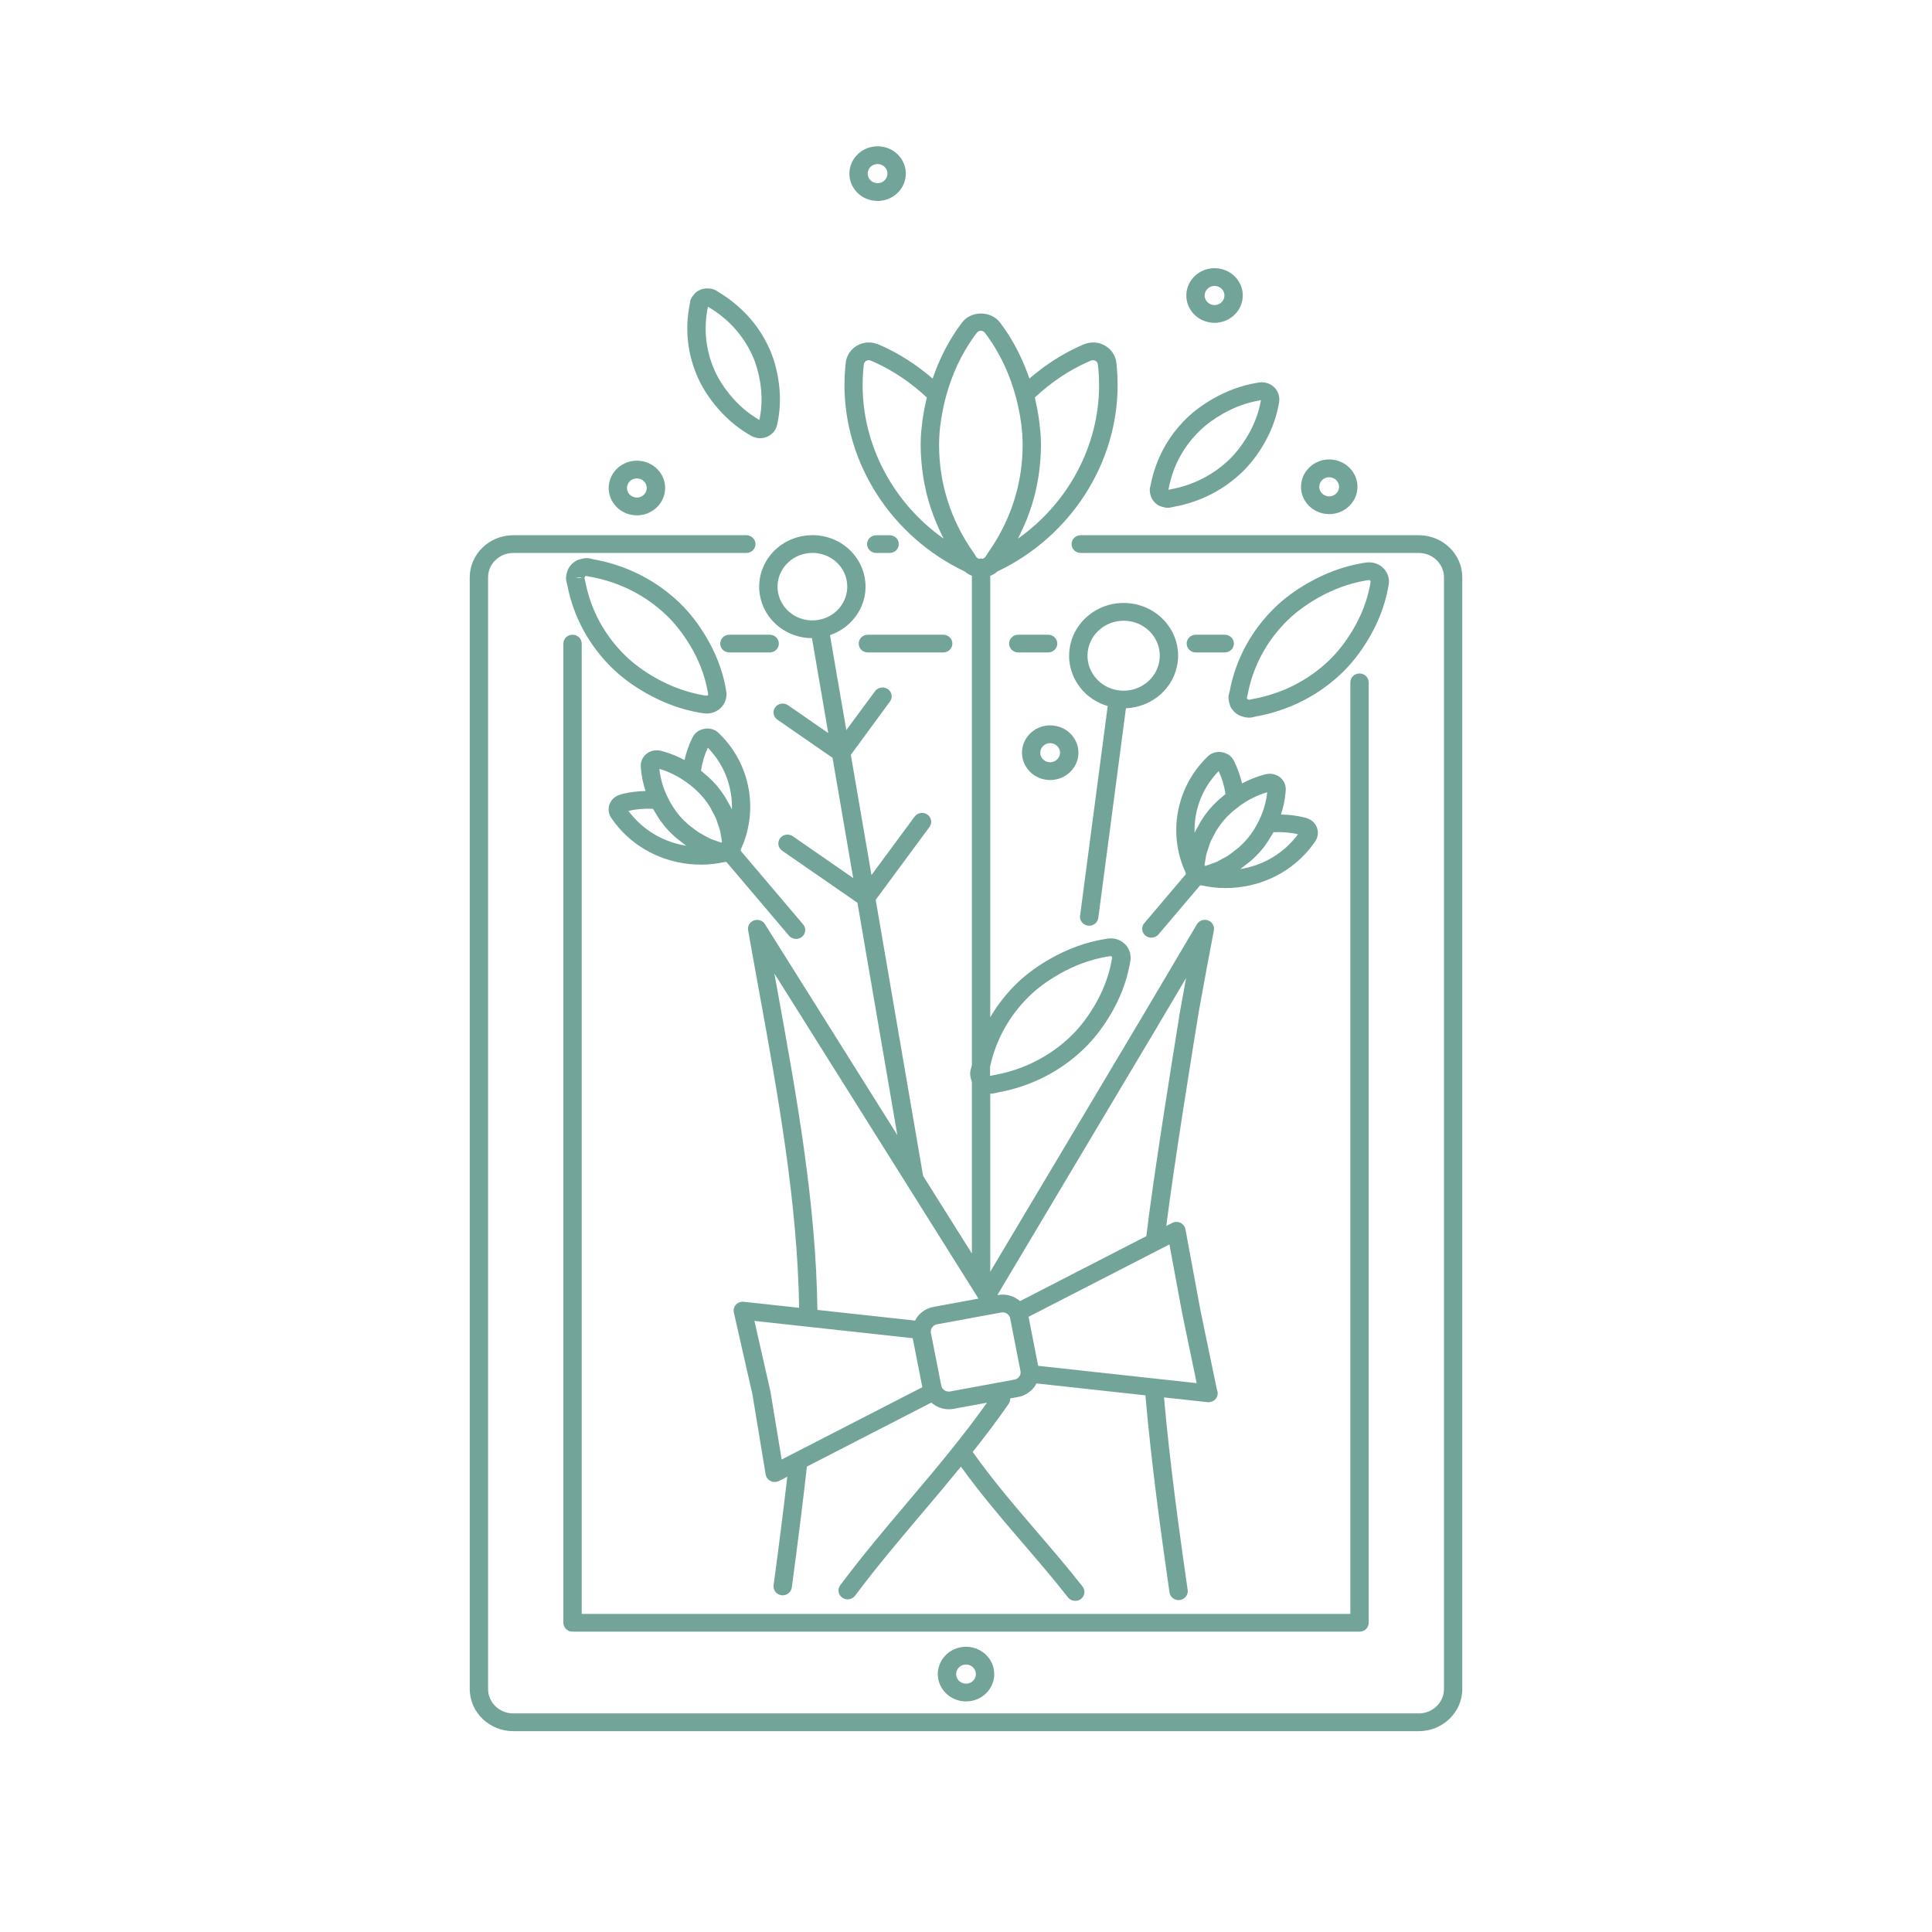 <svg width="80" height="80" viewBox="0 0 80 80" fill="none" xmlns="http://www.w3.org/2000/svg">
<path d="M31.466 24.643C31.642 25.671 32.548 26.418 33.622 26.425L34.296 30.354L32.63 29.201C32.46 29.084 32.222 29.122 32.1 29.287C31.979 29.451 32.019 29.682 32.189 29.799L34.474 31.38L35.329 36.358L32.828 34.627C32.658 34.51 32.42 34.548 32.299 34.713C32.178 34.877 32.217 35.108 32.387 35.225L35.505 37.382L37.157 47.001L31.675 38.267C31.581 38.116 31.389 38.052 31.219 38.113C31.049 38.174 30.946 38.344 30.978 38.518C31.129 39.377 31.285 40.241 31.444 41.108C32.223 45.397 33.023 49.826 33.09 54.154L30.8 53.904C30.679 53.891 30.557 53.935 30.475 54.023C30.393 54.112 30.36 54.232 30.387 54.348L31.159 57.751L31.704 61.056C31.723 61.173 31.8 61.274 31.91 61.327C31.963 61.353 32.022 61.365 32.078 61.365C32.14 61.365 32.201 61.352 32.256 61.323L32.6 61.148C32.442 62.512 32.256 63.985 32.033 65.644C32.006 65.845 32.153 66.029 32.36 66.055C32.378 66.057 32.393 66.058 32.409 66.058C32.597 66.058 32.76 65.922 32.786 65.738C33.038 63.872 33.242 62.233 33.412 60.728L38.565 58.078C38.757 58.249 39.011 58.355 39.288 58.355C39.354 58.355 39.422 58.348 39.489 58.336L40.87 58.082C39.873 59.484 38.738 60.837 37.629 62.146C36.674 63.274 35.686 64.444 34.792 65.642C34.669 65.807 34.707 66.037 34.878 66.156C34.946 66.203 35.023 66.226 35.1 66.226C35.218 66.226 35.335 66.172 35.409 66.073C36.289 64.893 37.269 63.735 38.218 62.614C38.741 61.997 39.269 61.369 39.79 60.73C40.577 61.823 41.465 62.869 42.336 63.88C42.969 64.616 43.623 65.378 44.221 66.142C44.297 66.238 44.41 66.288 44.525 66.288C44.605 66.288 44.686 66.264 44.754 66.214C44.92 66.092 44.953 65.86 44.828 65.698C44.22 64.919 43.56 64.151 42.921 63.408C42.012 62.35 41.078 61.257 40.278 60.121C40.798 59.467 41.305 58.801 41.773 58.12C41.818 58.054 41.831 57.98 41.829 57.906L42.154 57.847C42.436 57.795 42.68 57.639 42.842 57.409C42.87 57.37 42.891 57.327 42.913 57.284L47.429 57.778C47.676 60.612 48.072 63.469 48.426 65.939C48.453 66.124 48.615 66.256 48.802 66.256C48.819 66.256 48.837 66.255 48.854 66.253C49.062 66.226 49.207 66.04 49.179 65.839C48.831 63.422 48.445 60.632 48.199 57.864L49.991 58.059C50.005 58.06 50.02 58.062 50.034 58.062C50.037 58.062 50.04 58.062 50.043 58.062C50.253 58.062 50.423 57.897 50.423 57.694C50.423 57.641 50.41 57.591 50.39 57.543L49.709 54.264L49.086 50.899C49.064 50.783 48.986 50.686 48.878 50.634C48.769 50.584 48.64 50.585 48.535 50.64L48.292 50.765C48.623 48.158 49.423 43.217 49.629 41.947C49.834 40.803 50.046 39.663 50.264 38.523C50.297 38.347 50.194 38.174 50.021 38.111C49.848 38.05 49.653 38.117 49.561 38.273C49.119 39.018 48.76 39.627 48.401 40.233C48.05 40.83 47.697 41.427 47.265 42.153C46.439 43.543 45.213 45.597 43.982 47.663C42.902 49.475 41.821 51.285 41.004 52.659V45.284C41.014 45.284 41.022 45.287 41.031 45.287C41.05 45.287 41.1 45.284 41.119 45.281C41.166 45.274 41.212 45.263 41.258 45.251L41.306 45.239C42.672 44.996 43.913 44.367 44.892 43.418C45.276 43.046 45.629 42.596 45.943 42.081C46.363 41.389 46.645 40.663 46.782 39.927L46.807 39.776C46.843 39.543 46.776 39.308 46.62 39.133C46.437 38.925 46.157 38.823 45.867 38.866L45.711 38.89C44.949 39.021 44.199 39.296 43.484 39.703C42.952 40.006 42.486 40.348 42.103 40.72C41.669 41.141 41.303 41.613 41.004 42.122V23.843C41.113 23.803 41.212 23.742 41.3 23.664C44.325 22.224 46.278 19.2 46.278 15.947C46.278 15.704 46.267 15.459 46.246 15.218C46.24 15.151 46.234 15.085 46.226 15.02C46.171 14.543 45.758 14.181 45.267 14.181C45.132 14.181 44.998 14.209 44.872 14.262C44.809 14.288 44.746 14.317 44.683 14.344C43.952 14.677 43.264 15.127 42.625 15.675C42.355 14.887 41.99 14.158 41.524 13.512C41.484 13.457 41.444 13.404 41.404 13.35C41.031 12.86 40.214 12.86 39.84 13.35C39.8 13.404 39.759 13.459 39.719 13.514C39.253 14.16 38.888 14.889 38.618 15.677C37.981 15.128 37.292 14.677 36.56 14.344C36.497 14.317 36.434 14.29 36.373 14.262C36.245 14.209 36.113 14.181 35.978 14.181C35.486 14.181 35.074 14.543 35.02 15.018C35.012 15.084 35.006 15.151 35 15.218C34.978 15.46 34.968 15.706 34.968 15.945C34.968 19.2 36.922 22.225 39.949 23.664C40.039 23.74 40.136 23.801 40.244 23.841V44.092C40.237 44.126 40.228 44.158 40.222 44.19L40.209 44.237C40.196 44.281 40.185 44.324 40.178 44.37C40.162 44.467 40.178 44.546 40.188 44.612C40.192 44.636 40.206 44.684 40.214 44.706C40.222 44.735 40.231 44.766 40.244 44.796V51.907L38.223 48.689L36.261 37.259L38.489 34.242C38.611 34.077 38.571 33.847 38.401 33.73C38.231 33.612 37.993 33.65 37.872 33.815L36.086 36.234L35.231 31.257L36.852 29.047C36.973 28.883 36.934 28.653 36.763 28.535C36.593 28.418 36.356 28.456 36.234 28.621L35.044 30.232L34.368 26.3C35.357 25.962 35.989 24.98 35.811 23.943C35.614 22.795 34.499 21.993 33.277 22.19C32.08 22.382 31.266 23.483 31.466 24.643ZM32.367 60.435L31.902 57.618L31.239 54.696L37.793 55.412L38.192 57.441L32.367 60.435ZM48.423 51.529L48.956 54.404L49.552 57.273L42.988 56.556L42.59 54.526L48.423 51.529ZM44.631 48.033C45.851 45.989 47.062 43.955 47.89 42.566C47.9 42.549 47.908 42.535 47.917 42.52C47.946 42.473 47.977 42.418 48.005 42.372C48.005 42.372 48.005 42.372 48.005 42.371C48.396 41.714 48.727 41.154 49.053 40.601C49.073 40.566 49.093 40.532 49.114 40.497C49.038 40.907 48.964 41.319 48.89 41.729C48.89 41.73 48.889 41.732 48.889 41.733C48.887 41.746 48.884 41.763 48.881 41.776C48.862 41.878 48.843 41.98 48.826 42.083C48.824 42.093 48.827 42.102 48.826 42.113C48.547 43.831 47.734 48.896 47.468 51.186L42.236 53.877C41.996 53.668 41.666 53.561 41.319 53.624L41.297 53.628C42.138 52.215 43.383 50.125 44.631 48.033ZM41.459 54.348C41.48 54.345 41.498 54.342 41.519 54.342C41.67 54.342 41.799 54.445 41.828 54.59L42.196 56.465L42.256 56.77C42.272 56.85 42.254 56.932 42.207 56.999C42.16 57.066 42.089 57.112 42.006 57.127L39.344 57.617C39.171 57.649 39.007 57.537 38.976 57.374L38.547 55.194C38.532 55.115 38.549 55.032 38.596 54.965C38.644 54.898 38.714 54.852 38.798 54.837L41.459 54.348ZM42.631 41.238C42.969 40.91 43.383 40.607 43.861 40.334C44.497 39.971 45.161 39.729 45.835 39.613L45.986 39.59C46.012 39.59 46.026 39.601 46.034 39.61C46.046 39.623 46.051 39.642 46.048 39.665L46.026 39.797C45.906 40.448 45.656 41.092 45.281 41.709C45.001 42.171 44.686 42.572 44.347 42.9C43.476 43.743 42.374 44.302 41.161 44.517C41.124 44.525 41.084 44.534 41.048 44.543C41.039 44.546 41.028 44.549 41.017 44.551C41.01 44.549 41.002 44.543 40.996 44.542V44.17C41.237 43.057 41.798 42.044 42.631 41.238ZM42.513 21.513C42.568 21.376 42.618 21.235 42.665 21.095C42.681 21.048 42.699 21.002 42.714 20.955C42.774 20.769 42.826 20.581 42.872 20.392C42.881 20.351 42.889 20.309 42.898 20.266C42.931 20.115 42.963 19.966 42.988 19.813C42.999 19.749 43.009 19.687 43.017 19.622C43.037 19.484 43.053 19.343 43.065 19.203C43.07 19.144 43.078 19.084 43.081 19.023C43.095 18.827 43.103 18.628 43.103 18.43C43.103 18.266 43.097 18.099 43.084 17.929C43.081 17.874 43.073 17.817 43.067 17.762C43.056 17.647 43.045 17.532 43.029 17.415C43.02 17.348 43.007 17.279 42.998 17.211C42.98 17.102 42.963 16.996 42.941 16.886C42.927 16.813 42.91 16.74 42.894 16.665C42.878 16.596 42.867 16.528 42.85 16.459C43.506 15.845 44.228 15.358 44.996 15.009C45.053 14.983 45.109 14.959 45.166 14.934C45.287 14.883 45.443 14.938 45.462 15.099C45.47 15.159 45.475 15.22 45.481 15.279C45.502 15.502 45.511 15.724 45.511 15.944C45.511 18.467 44.228 20.838 42.152 22.304C42.163 22.283 42.172 22.26 42.184 22.237C42.21 22.185 42.234 22.134 42.259 22.082C42.321 21.954 42.38 21.824 42.437 21.693C42.464 21.633 42.489 21.573 42.513 21.513ZM35.719 15.945C35.719 15.724 35.729 15.503 35.749 15.28C35.754 15.22 35.76 15.16 35.768 15.099C35.782 14.977 35.881 14.915 35.971 14.915C36.001 14.915 36.033 14.921 36.062 14.934L36.233 15.009C36.999 15.357 37.721 15.845 38.377 16.459C38.36 16.528 38.347 16.596 38.333 16.665C38.316 16.739 38.3 16.813 38.285 16.886C38.262 16.994 38.245 17.101 38.229 17.206C38.218 17.275 38.206 17.345 38.196 17.413C38.181 17.529 38.169 17.644 38.158 17.758C38.154 17.814 38.146 17.871 38.141 17.927C38.129 18.096 38.122 18.264 38.122 18.427C38.122 18.625 38.132 18.824 38.146 19.02C38.151 19.08 38.157 19.139 38.162 19.2C38.174 19.34 38.192 19.481 38.211 19.619C38.22 19.683 38.229 19.746 38.239 19.81C38.264 19.962 38.294 20.113 38.329 20.263C38.338 20.305 38.346 20.348 38.355 20.389C38.401 20.578 38.455 20.767 38.513 20.953C38.527 20.999 38.544 21.045 38.56 21.091C38.607 21.233 38.659 21.373 38.714 21.511C38.738 21.571 38.763 21.63 38.788 21.69C38.845 21.821 38.903 21.951 38.966 22.08C38.992 22.132 39.015 22.184 39.042 22.236C39.053 22.257 39.062 22.281 39.073 22.303C37.001 20.839 35.719 18.467 35.719 15.945ZM38.885 18.429C38.885 17.961 38.938 17.467 39.044 16.954C39.078 16.784 39.121 16.611 39.166 16.436C39.415 15.505 39.809 14.662 40.336 13.93C40.373 13.881 40.409 13.832 40.445 13.783C40.503 13.707 40.576 13.697 40.615 13.697C40.654 13.697 40.727 13.707 40.785 13.783L40.894 13.93C41.42 14.66 41.813 15.503 42.064 16.435C42.204 16.958 42.292 17.465 42.328 17.95C42.341 18.112 42.346 18.27 42.346 18.427C42.346 18.627 42.338 18.828 42.322 19.025C42.214 20.414 41.728 21.742 40.903 22.9V22.902C40.877 22.94 40.851 22.981 40.828 23.021C40.813 23.044 40.801 23.068 40.766 23.097C40.763 23.099 40.762 23.1 40.758 23.103C40.758 23.103 40.757 23.103 40.757 23.105C40.755 23.106 40.752 23.108 40.749 23.108C40.733 23.115 40.711 23.128 40.689 23.141C40.664 23.137 40.64 23.126 40.614 23.126C40.588 23.126 40.566 23.135 40.543 23.14C40.539 23.138 40.538 23.138 40.533 23.137H40.532C40.505 23.121 40.478 23.108 40.45 23.094C40.448 23.092 40.444 23.091 40.444 23.089C40.426 23.068 40.414 23.044 40.401 23.021C40.377 22.98 40.352 22.94 40.325 22.9C39.382 21.578 38.885 20.033 38.885 18.429ZM40.517 53.773L38.656 54.116C38.374 54.168 38.13 54.324 37.968 54.552C37.938 54.593 37.916 54.639 37.894 54.683L33.847 54.241C33.79 49.824 32.978 45.333 32.187 40.985C32.146 40.759 32.105 40.534 32.064 40.308L40.517 53.773ZM33.403 22.914C33.483 22.902 33.563 22.894 33.642 22.894C34.349 22.894 34.948 23.385 35.064 24.062C35.195 24.821 34.663 25.544 33.877 25.671C33.075 25.799 32.345 25.274 32.215 24.521C32.085 23.762 32.617 23.041 33.403 22.914ZM46.812 24.985C45.563 24.832 44.443 25.695 44.289 26.875C44.212 27.454 44.374 28.026 44.742 28.488C45.032 28.851 45.424 29.105 45.868 29.236L44.724 37.917C44.697 38.119 44.845 38.303 45.053 38.329C45.069 38.331 45.084 38.332 45.102 38.332C45.291 38.332 45.453 38.197 45.478 38.011L46.623 29.328C47.712 29.284 48.626 28.486 48.764 27.428C48.842 26.849 48.679 26.277 48.311 25.815C47.942 25.353 47.41 25.059 46.812 24.985ZM48.012 27.335C47.909 28.117 47.166 28.691 46.338 28.589C45.941 28.54 45.588 28.345 45.344 28.038C45.098 27.732 44.993 27.352 45.043 26.968C45.138 26.247 45.776 25.703 46.527 25.703C46.59 25.703 46.654 25.707 46.719 25.715C47.116 25.764 47.468 25.959 47.712 26.265C47.956 26.572 48.062 26.951 48.012 27.335ZM50.144 13.358C50.194 13.364 50.245 13.367 50.293 13.367C50.879 13.367 51.377 12.943 51.451 12.379C51.49 12.079 51.407 11.783 51.216 11.544C51.026 11.304 50.748 11.152 50.44 11.114C49.794 11.033 49.213 11.481 49.133 12.093C49.093 12.393 49.177 12.689 49.367 12.928C49.56 13.167 49.835 13.32 50.144 13.358ZM50.292 11.839C50.309 11.839 50.327 11.841 50.344 11.843C50.453 11.856 50.548 11.91 50.616 11.993C50.682 12.077 50.712 12.181 50.698 12.286C50.67 12.5 50.468 12.658 50.24 12.629C50.131 12.616 50.035 12.562 49.968 12.478C49.901 12.395 49.871 12.291 49.886 12.186C49.912 11.987 50.087 11.839 50.292 11.839ZM36.19 8.312C36.24 8.318 36.289 8.321 36.34 8.321C36.925 8.321 37.423 7.897 37.499 7.333C37.538 7.033 37.455 6.737 37.264 6.497C37.074 6.258 36.798 6.106 36.488 6.067C35.84 5.987 35.261 6.435 35.181 7.046C35.141 7.347 35.225 7.642 35.415 7.882C35.604 8.12 35.88 8.274 36.19 8.312ZM36.337 6.792C36.354 6.792 36.371 6.793 36.39 6.795C36.499 6.808 36.595 6.862 36.663 6.946C36.729 7.029 36.759 7.133 36.744 7.238C36.716 7.452 36.513 7.612 36.286 7.581C36.178 7.568 36.081 7.514 36.014 7.43C35.948 7.347 35.918 7.243 35.932 7.138C35.959 6.941 36.132 6.792 36.337 6.792ZM43.338 32.29C43.388 32.296 43.437 32.299 43.487 32.299C44.073 32.299 44.571 31.874 44.646 31.311C44.686 31.011 44.602 30.715 44.412 30.476C44.221 30.237 43.946 30.084 43.635 30.046C42.988 29.962 42.409 30.413 42.328 31.025C42.289 31.325 42.373 31.621 42.563 31.86C42.752 32.1 43.028 32.252 43.338 32.29ZM43.484 30.772C43.502 30.772 43.519 30.773 43.536 30.775C43.645 30.788 43.741 30.842 43.809 30.926C43.876 31.01 43.905 31.113 43.891 31.218C43.862 31.432 43.659 31.589 43.432 31.561C43.324 31.548 43.228 31.494 43.16 31.411C43.092 31.327 43.064 31.223 43.078 31.118C43.105 30.92 43.28 30.772 43.484 30.772ZM54.892 21.28C54.942 21.286 54.991 21.289 55.041 21.289C55.627 21.289 56.125 20.863 56.2 20.301C56.24 20.001 56.156 19.705 55.966 19.465C55.775 19.226 55.499 19.074 55.189 19.035C54.542 18.953 53.963 19.404 53.882 20.014C53.797 20.633 54.252 21.2 54.892 21.28ZM55.038 19.761C55.055 19.761 55.073 19.763 55.09 19.764C55.199 19.778 55.295 19.831 55.362 19.915C55.43 19.999 55.459 20.103 55.444 20.208C55.416 20.421 55.21 20.58 54.986 20.551C54.763 20.523 54.603 20.324 54.632 20.107C54.659 19.909 54.833 19.761 55.038 19.761ZM26.224 21.33C26.274 21.336 26.323 21.339 26.373 21.339C26.959 21.339 27.457 20.915 27.532 20.351C27.572 20.051 27.488 19.755 27.298 19.516C27.107 19.276 26.831 19.124 26.521 19.086C25.874 19.005 25.294 19.453 25.214 20.065C25.175 20.365 25.258 20.661 25.449 20.9C25.638 21.14 25.913 21.292 26.224 21.33ZM26.37 19.81C26.387 19.81 26.405 19.811 26.424 19.813C26.532 19.827 26.628 19.88 26.696 19.964C26.762 20.048 26.792 20.151 26.778 20.257C26.75 20.47 26.546 20.629 26.32 20.6C26.211 20.586 26.115 20.533 26.047 20.449C25.981 20.365 25.951 20.261 25.965 20.156C25.991 19.959 26.165 19.81 26.37 19.81ZM25.687 32.902C25.48 32.958 25.32 33.1 25.244 33.292C25.169 33.484 25.194 33.693 25.31 33.867L25.369 33.95C25.441 34.051 25.515 34.149 25.594 34.24C26.436 35.234 27.69 35.803 29.035 35.803C29.359 35.803 29.682 35.765 29.997 35.696C30.003 35.696 30.011 35.698 30.014 35.698C30.036 35.698 30.055 35.69 30.075 35.687L32.669 38.744C32.745 38.832 32.853 38.878 32.964 38.878C33.048 38.878 33.134 38.85 33.204 38.794C33.367 38.666 33.39 38.433 33.256 38.277L30.668 35.227C30.675 35.204 30.679 35.179 30.683 35.155C31.362 33.678 31.124 31.929 30.068 30.682C29.989 30.589 29.905 30.497 29.817 30.41L29.743 30.339C29.436 30.049 28.885 30.141 28.693 30.508L28.647 30.598C28.512 30.871 28.414 31.165 28.343 31.471C28.057 31.319 27.761 31.197 27.455 31.113L27.358 31.087C27.126 31.031 26.876 31.099 26.713 31.266C26.587 31.394 26.524 31.563 26.534 31.741L26.54 31.842C26.565 32.147 26.631 32.452 26.731 32.754C26.408 32.761 26.09 32.798 25.787 32.871L25.687 32.902ZM29.31 30.962C29.37 31.023 29.427 31.086 29.48 31.15C30.05 31.821 30.334 32.668 30.307 33.516C30.26 33.412 30.198 33.313 30.142 33.213C30.108 33.153 30.08 33.091 30.044 33.033C29.937 32.862 29.819 32.696 29.686 32.539C29.683 32.534 29.68 32.53 29.677 32.525C29.674 32.522 29.671 32.519 29.669 32.517C29.568 32.398 29.453 32.284 29.331 32.171C29.291 32.135 29.247 32.101 29.206 32.065C29.146 32.014 29.09 31.961 29.027 31.912C29.077 31.572 29.172 31.255 29.31 30.962ZM28.401 32.374C28.675 32.568 28.907 32.775 29.091 32.992C29.209 33.13 29.315 33.277 29.408 33.429C29.439 33.479 29.461 33.536 29.49 33.588C29.546 33.691 29.606 33.795 29.652 33.903C29.679 33.967 29.696 34.034 29.718 34.1C29.754 34.202 29.794 34.303 29.819 34.408C29.836 34.48 29.844 34.554 29.858 34.629C29.872 34.708 29.888 34.784 29.898 34.865C29.891 34.87 29.883 34.871 29.877 34.876C29.871 34.88 29.868 34.888 29.863 34.893C29.786 34.868 29.71 34.839 29.634 34.81C29.562 34.783 29.486 34.762 29.416 34.73C29.316 34.685 29.224 34.629 29.129 34.576C29.066 34.541 28.998 34.51 28.939 34.472C28.839 34.408 28.75 34.335 28.657 34.261C28.608 34.222 28.553 34.19 28.505 34.147C28.37 34.028 28.242 33.9 28.124 33.761C28.033 33.653 27.945 33.534 27.863 33.405C27.781 33.275 27.704 33.136 27.633 32.987C27.452 32.609 27.342 32.223 27.304 31.837C27.683 31.949 28.053 32.129 28.401 32.374ZM27.041 33.492C27.079 33.562 27.121 33.624 27.161 33.691C27.189 33.737 27.216 33.786 27.244 33.832C27.335 33.973 27.433 34.108 27.535 34.23C27.672 34.391 27.822 34.539 27.978 34.678C28.027 34.722 28.082 34.758 28.134 34.8C28.227 34.874 28.318 34.954 28.416 35.021C27.54 34.88 26.746 34.443 26.18 33.775C26.124 33.711 26.073 33.644 26.022 33.577C26.348 33.501 26.696 33.473 27.041 33.492ZM49.089 36.124C49.093 36.149 49.097 36.173 49.105 36.196L47.382 38.227C47.248 38.384 47.272 38.616 47.434 38.744C47.505 38.8 47.59 38.828 47.675 38.828C47.785 38.828 47.894 38.782 47.969 38.694L49.697 36.657C49.717 36.658 49.736 36.667 49.758 36.667C49.761 36.667 49.771 36.667 49.775 36.666C50.09 36.734 50.413 36.773 50.739 36.773C52.082 36.773 53.336 36.202 54.178 35.21C54.257 35.117 54.333 35.019 54.404 34.92L54.462 34.836C54.578 34.663 54.603 34.454 54.528 34.261C54.454 34.069 54.293 33.928 54.085 33.87L53.986 33.844C53.684 33.769 53.364 33.734 53.041 33.726C53.141 33.425 53.207 33.12 53.232 32.815L53.24 32.714C53.249 32.536 53.186 32.367 53.06 32.237C52.898 32.072 52.646 32.002 52.416 32.059L52.315 32.084C52.011 32.167 51.715 32.289 51.429 32.441C51.358 32.135 51.259 31.842 51.125 31.569L51.079 31.478C50.886 31.11 50.334 31.02 50.027 31.308L49.955 31.378C49.867 31.465 49.783 31.557 49.705 31.65C48.648 32.899 48.41 34.647 49.089 36.124ZM52.611 34.659C52.651 34.592 52.693 34.53 52.731 34.46C53.078 34.443 53.426 34.469 53.748 34.544C53.698 34.612 53.646 34.678 53.591 34.742C53.024 35.411 52.23 35.847 51.355 35.987C51.451 35.922 51.539 35.846 51.63 35.772C51.684 35.73 51.742 35.69 51.794 35.644C51.952 35.506 52.1 35.358 52.237 35.196C52.341 35.074 52.437 34.94 52.528 34.798C52.558 34.754 52.585 34.705 52.611 34.659ZM51.371 33.342C51.72 33.097 52.089 32.917 52.471 32.806C52.434 33.19 52.323 33.575 52.142 33.955C52 34.252 51.835 34.513 51.649 34.73C51.531 34.868 51.404 34.996 51.268 35.115C51.224 35.155 51.172 35.185 51.127 35.222C51.032 35.297 50.938 35.374 50.835 35.44C50.775 35.478 50.711 35.507 50.649 35.541C50.553 35.596 50.459 35.652 50.356 35.696C50.287 35.727 50.212 35.749 50.141 35.775C50.063 35.804 49.989 35.835 49.911 35.858C49.904 35.852 49.903 35.846 49.897 35.84C49.89 35.835 49.882 35.833 49.876 35.829C49.886 35.751 49.9 35.673 49.914 35.597C49.928 35.522 49.936 35.446 49.953 35.373C49.98 35.268 50.019 35.167 50.054 35.066C50.076 35.001 50.093 34.934 50.12 34.87C50.167 34.757 50.229 34.65 50.287 34.544C50.314 34.495 50.334 34.444 50.364 34.397C50.459 34.245 50.564 34.098 50.682 33.96C50.867 33.743 51.098 33.536 51.371 33.342ZM50.292 32.118C50.345 32.054 50.404 31.991 50.462 31.93C50.6 32.222 50.695 32.54 50.745 32.88C50.681 32.929 50.626 32.982 50.566 33.033C50.525 33.068 50.481 33.103 50.441 33.139C50.316 33.254 50.199 33.373 50.095 33.495C49.958 33.656 49.837 33.827 49.727 34.002C49.692 34.057 49.665 34.115 49.635 34.173C49.577 34.277 49.514 34.377 49.465 34.486C49.438 33.636 49.722 32.789 50.292 32.118ZM47.646 20.513C47.654 20.54 47.662 20.568 47.675 20.598C47.712 20.69 47.766 20.751 47.805 20.796C47.818 20.81 47.842 20.831 47.856 20.844C47.894 20.876 47.956 20.929 48.053 20.964C48.081 20.975 48.109 20.984 48.15 20.993C48.172 21.001 48.216 21.01 48.24 21.014C48.281 21.022 48.322 21.027 48.364 21.027C48.383 21.027 48.427 21.024 48.446 21.02C48.486 21.014 48.525 21.005 48.594 20.987C49.681 20.795 50.665 20.293 51.445 19.54C51.75 19.244 52.032 18.886 52.279 18.477C52.613 17.927 52.837 17.351 52.945 16.764L52.966 16.643C52.997 16.438 52.937 16.23 52.799 16.075C52.637 15.893 52.391 15.8 52.136 15.838L52.011 15.858C51.405 15.963 50.81 16.18 50.242 16.503C49.818 16.744 49.449 17.015 49.144 17.311C48.364 18.066 47.848 19.02 47.642 20.103C47.631 20.139 47.621 20.177 47.615 20.216C47.601 20.304 47.615 20.379 47.623 20.43C47.626 20.444 47.643 20.501 47.646 20.513ZM48.398 20.205C48.568 19.301 49.013 18.481 49.682 17.833C49.942 17.581 50.26 17.346 50.629 17.137C51.119 16.858 51.629 16.671 52.148 16.582L52.212 16.573L52.2 16.634C52.109 17.136 51.915 17.63 51.627 18.104C51.411 18.461 51.169 18.769 50.909 19.02C50.24 19.668 49.393 20.098 48.459 20.264C48.435 20.269 48.413 20.273 48.38 20.283C48.386 20.257 48.391 20.231 48.398 20.205ZM57.504 24.204C57.54 23.971 57.473 23.736 57.315 23.561C57.133 23.355 56.854 23.253 56.562 23.294L56.407 23.318C55.644 23.449 54.895 23.724 54.18 24.131C53.648 24.434 53.181 24.776 52.799 25.148C51.819 26.097 51.167 27.297 50.919 28.621L50.906 28.668C50.893 28.712 50.882 28.755 50.874 28.8C50.859 28.898 50.874 28.977 50.886 29.043C50.889 29.067 50.903 29.114 50.911 29.137C50.92 29.169 50.93 29.201 50.942 29.235C50.983 29.336 51.043 29.403 51.092 29.457C51.104 29.471 51.131 29.496 51.145 29.508C51.191 29.546 51.262 29.604 51.366 29.643C51.399 29.656 51.432 29.665 51.49 29.682C51.512 29.689 51.561 29.7 51.583 29.703C51.63 29.711 51.676 29.717 51.725 29.717C51.744 29.717 51.794 29.714 51.813 29.711C51.86 29.703 51.904 29.692 51.95 29.68L52.001 29.668C53.366 29.425 54.607 28.796 55.586 27.846C55.97 27.474 56.323 27.024 56.636 26.508C57.057 25.815 57.339 25.09 57.476 24.353L57.504 24.204ZM56.731 24.225C56.611 24.876 56.361 25.52 55.986 26.137C55.706 26.599 55.391 27 55.052 27.328C54.181 28.171 53.079 28.73 51.868 28.945C51.829 28.953 51.791 28.962 51.752 28.971C51.742 28.974 51.731 28.977 51.722 28.979C51.701 28.971 51.678 28.962 51.645 28.944C51.64 28.927 51.635 28.909 51.629 28.892C51.632 28.881 51.635 28.871 51.638 28.861C51.649 28.825 51.659 28.788 51.665 28.75C51.887 27.575 52.465 26.509 53.336 25.666C53.674 25.338 54.089 25.035 54.566 24.762C55.202 24.399 55.866 24.157 56.54 24.041L56.692 24.018C56.717 24.018 56.731 24.029 56.739 24.038C56.751 24.051 56.756 24.07 56.753 24.093L56.731 24.225ZM28.159 24.98C27.18 24.032 25.939 23.4 24.572 23.16L24.523 23.147C24.477 23.135 24.433 23.124 24.384 23.117C24.365 23.114 24.315 23.111 24.298 23.111C24.249 23.111 24.2 23.117 24.134 23.128C24.11 23.131 24.06 23.144 24.038 23.152C24.005 23.161 23.973 23.169 23.937 23.182C23.833 23.222 23.764 23.28 23.707 23.327C23.691 23.339 23.666 23.365 23.654 23.381C23.614 23.425 23.554 23.493 23.514 23.594C23.501 23.626 23.49 23.658 23.474 23.716C23.466 23.737 23.455 23.785 23.452 23.806C23.444 23.853 23.43 23.933 23.444 24.03C23.452 24.076 23.463 24.119 23.476 24.163L23.488 24.212C23.739 25.533 24.389 26.735 25.369 27.683C25.753 28.055 26.217 28.396 26.751 28.7C27.466 29.107 28.214 29.38 28.976 29.512L29.132 29.537C29.176 29.543 29.219 29.546 29.261 29.546C29.502 29.546 29.729 29.445 29.885 29.27C30.041 29.095 30.11 28.86 30.072 28.627L30.047 28.476C29.912 27.738 29.628 27.012 29.208 26.32C28.896 25.802 28.542 25.352 28.159 24.98ZM23.819 23.91L24.005 23.904L24.115 23.943L23.819 23.91ZM29.323 28.735C29.326 28.756 29.321 28.774 29.308 28.788C29.301 28.797 29.285 28.808 29.261 28.808L29.11 28.785C28.438 28.669 27.773 28.425 27.135 28.064C26.658 27.793 26.244 27.488 25.905 27.16C25.035 26.317 24.457 25.25 24.235 24.076C24.227 24.038 24.217 24.001 24.208 23.963C24.205 23.952 24.202 23.942 24.198 23.942C24.197 23.942 24.197 23.945 24.195 23.951H24.192C24.2 23.928 24.211 23.9 24.233 23.862C24.252 23.858 24.271 23.853 24.288 23.847C24.299 23.85 24.309 23.853 24.32 23.856C24.358 23.867 24.395 23.876 24.435 23.882C25.649 24.097 26.75 24.657 27.62 25.5C27.959 25.828 28.272 26.229 28.554 26.69C28.929 27.306 29.179 27.95 29.299 28.604L29.323 28.735ZM29.62 16.787C30.022 17.279 30.488 17.683 31.005 17.988L31.112 18.049C31.223 18.11 31.348 18.144 31.475 18.144C31.814 18.144 32.104 17.918 32.178 17.595L32.203 17.477C32.319 16.903 32.327 16.296 32.223 15.677C32.146 15.216 32.02 14.791 31.849 14.415C31.412 13.454 30.693 12.657 29.743 12.088C29.712 12.067 29.682 12.044 29.644 12.024C29.564 11.98 29.49 11.966 29.436 11.955C29.424 11.952 29.364 11.946 29.349 11.946C29.235 11.934 29.098 11.961 29.022 11.987C29.005 11.993 28.976 12.006 28.96 12.015C28.916 12.038 28.842 12.076 28.773 12.148C28.753 12.169 28.734 12.193 28.709 12.225C28.693 12.242 28.669 12.277 28.657 12.295C28.636 12.329 28.597 12.391 28.576 12.48C28.568 12.516 28.564 12.555 28.556 12.623C28.351 13.655 28.474 14.707 28.91 15.666C29.082 16.044 29.321 16.421 29.62 16.787ZM29.302 12.763C29.305 12.744 29.31 12.724 29.312 12.696C29.331 12.709 29.349 12.722 29.368 12.733C30.16 13.206 30.776 13.89 31.151 14.712C31.296 15.03 31.404 15.395 31.471 15.796C31.56 16.328 31.556 16.846 31.455 17.337L31.444 17.387L31.397 17.361C30.957 17.102 30.559 16.756 30.214 16.332C29.954 16.015 29.749 15.692 29.605 15.372C29.231 14.549 29.127 13.648 29.302 12.763ZM39.853 68.199C39.543 68.237 39.267 68.389 39.077 68.629C38.886 68.868 38.803 69.164 38.842 69.464C38.916 70.027 39.414 70.452 39.999 70.452C40.048 70.452 40.099 70.449 40.149 70.443C40.459 70.405 40.735 70.252 40.925 70.013C41.116 69.773 41.199 69.478 41.16 69.177C41.08 68.568 40.5 68.116 39.853 68.199ZM40.325 69.563C40.259 69.647 40.162 69.7 40.053 69.714C39.828 69.743 39.623 69.586 39.595 69.371C39.581 69.266 39.61 69.162 39.677 69.078C39.743 68.995 39.84 68.941 39.949 68.927C39.966 68.924 39.985 68.924 40.001 68.924C40.206 68.924 40.38 69.074 40.406 69.27C40.421 69.376 40.392 69.479 40.325 69.563ZM36.283 22.897H36.837C37.047 22.897 37.217 22.733 37.217 22.53C37.217 22.327 37.047 22.163 36.837 22.163H36.283C36.074 22.163 35.904 22.327 35.904 22.53C35.904 22.733 36.072 22.897 36.283 22.897ZM58.748 22.162H44.75C44.541 22.162 44.371 22.327 44.371 22.53C44.371 22.733 44.541 22.897 44.75 22.897H58.748C59.325 22.897 59.792 23.35 59.792 23.908V69.938C59.792 70.496 59.325 70.949 58.748 70.949H21.254C20.677 70.949 20.21 70.496 20.21 69.938V23.908C20.21 23.35 20.677 22.897 21.254 22.897H30.904C31.113 22.897 31.283 22.733 31.283 22.53C31.283 22.327 31.113 22.162 30.904 22.162H21.254C20.26 22.162 19.451 22.946 19.451 23.908V69.938C19.451 70.9 20.26 71.684 21.254 71.684H58.747C59.74 71.684 60.55 70.9 60.55 69.938V23.908C60.551 22.945 59.742 22.162 58.748 22.162ZM35.557 26.649C35.557 26.852 35.727 27.017 35.937 27.017H39.056C39.266 27.017 39.436 26.852 39.436 26.649C39.436 26.447 39.266 26.282 39.056 26.282H35.937C35.726 26.282 35.557 26.447 35.557 26.649ZM32.25 26.649C32.25 26.447 32.08 26.282 31.871 26.282H30.203C29.994 26.282 29.823 26.447 29.823 26.649C29.823 26.852 29.994 27.017 30.203 27.017H31.871C32.08 27.017 32.25 26.854 32.25 26.649ZM56.674 67.195V28.255C56.674 28.052 56.504 27.887 56.295 27.887C56.085 27.887 55.915 28.052 55.915 28.255V66.828H24.087V26.649C24.087 26.447 23.917 26.282 23.707 26.282C23.498 26.282 23.328 26.447 23.328 26.649V67.195C23.328 67.398 23.498 67.563 23.707 67.563H56.296C56.506 67.564 56.674 67.4 56.674 67.195ZM50.714 26.282H49.517C49.308 26.282 49.138 26.447 49.138 26.649C49.138 26.852 49.308 27.017 49.517 27.017H50.714C50.923 27.017 51.093 26.852 51.093 26.649C51.093 26.447 50.923 26.282 50.714 26.282ZM43.78 26.649C43.78 26.447 43.61 26.282 43.401 26.282H42.165C41.955 26.282 41.785 26.447 41.785 26.649C41.785 26.852 41.955 27.017 42.165 27.017H43.399C43.61 27.017 43.78 26.854 43.78 26.649Z" fill="#72A499"/>
</svg>
